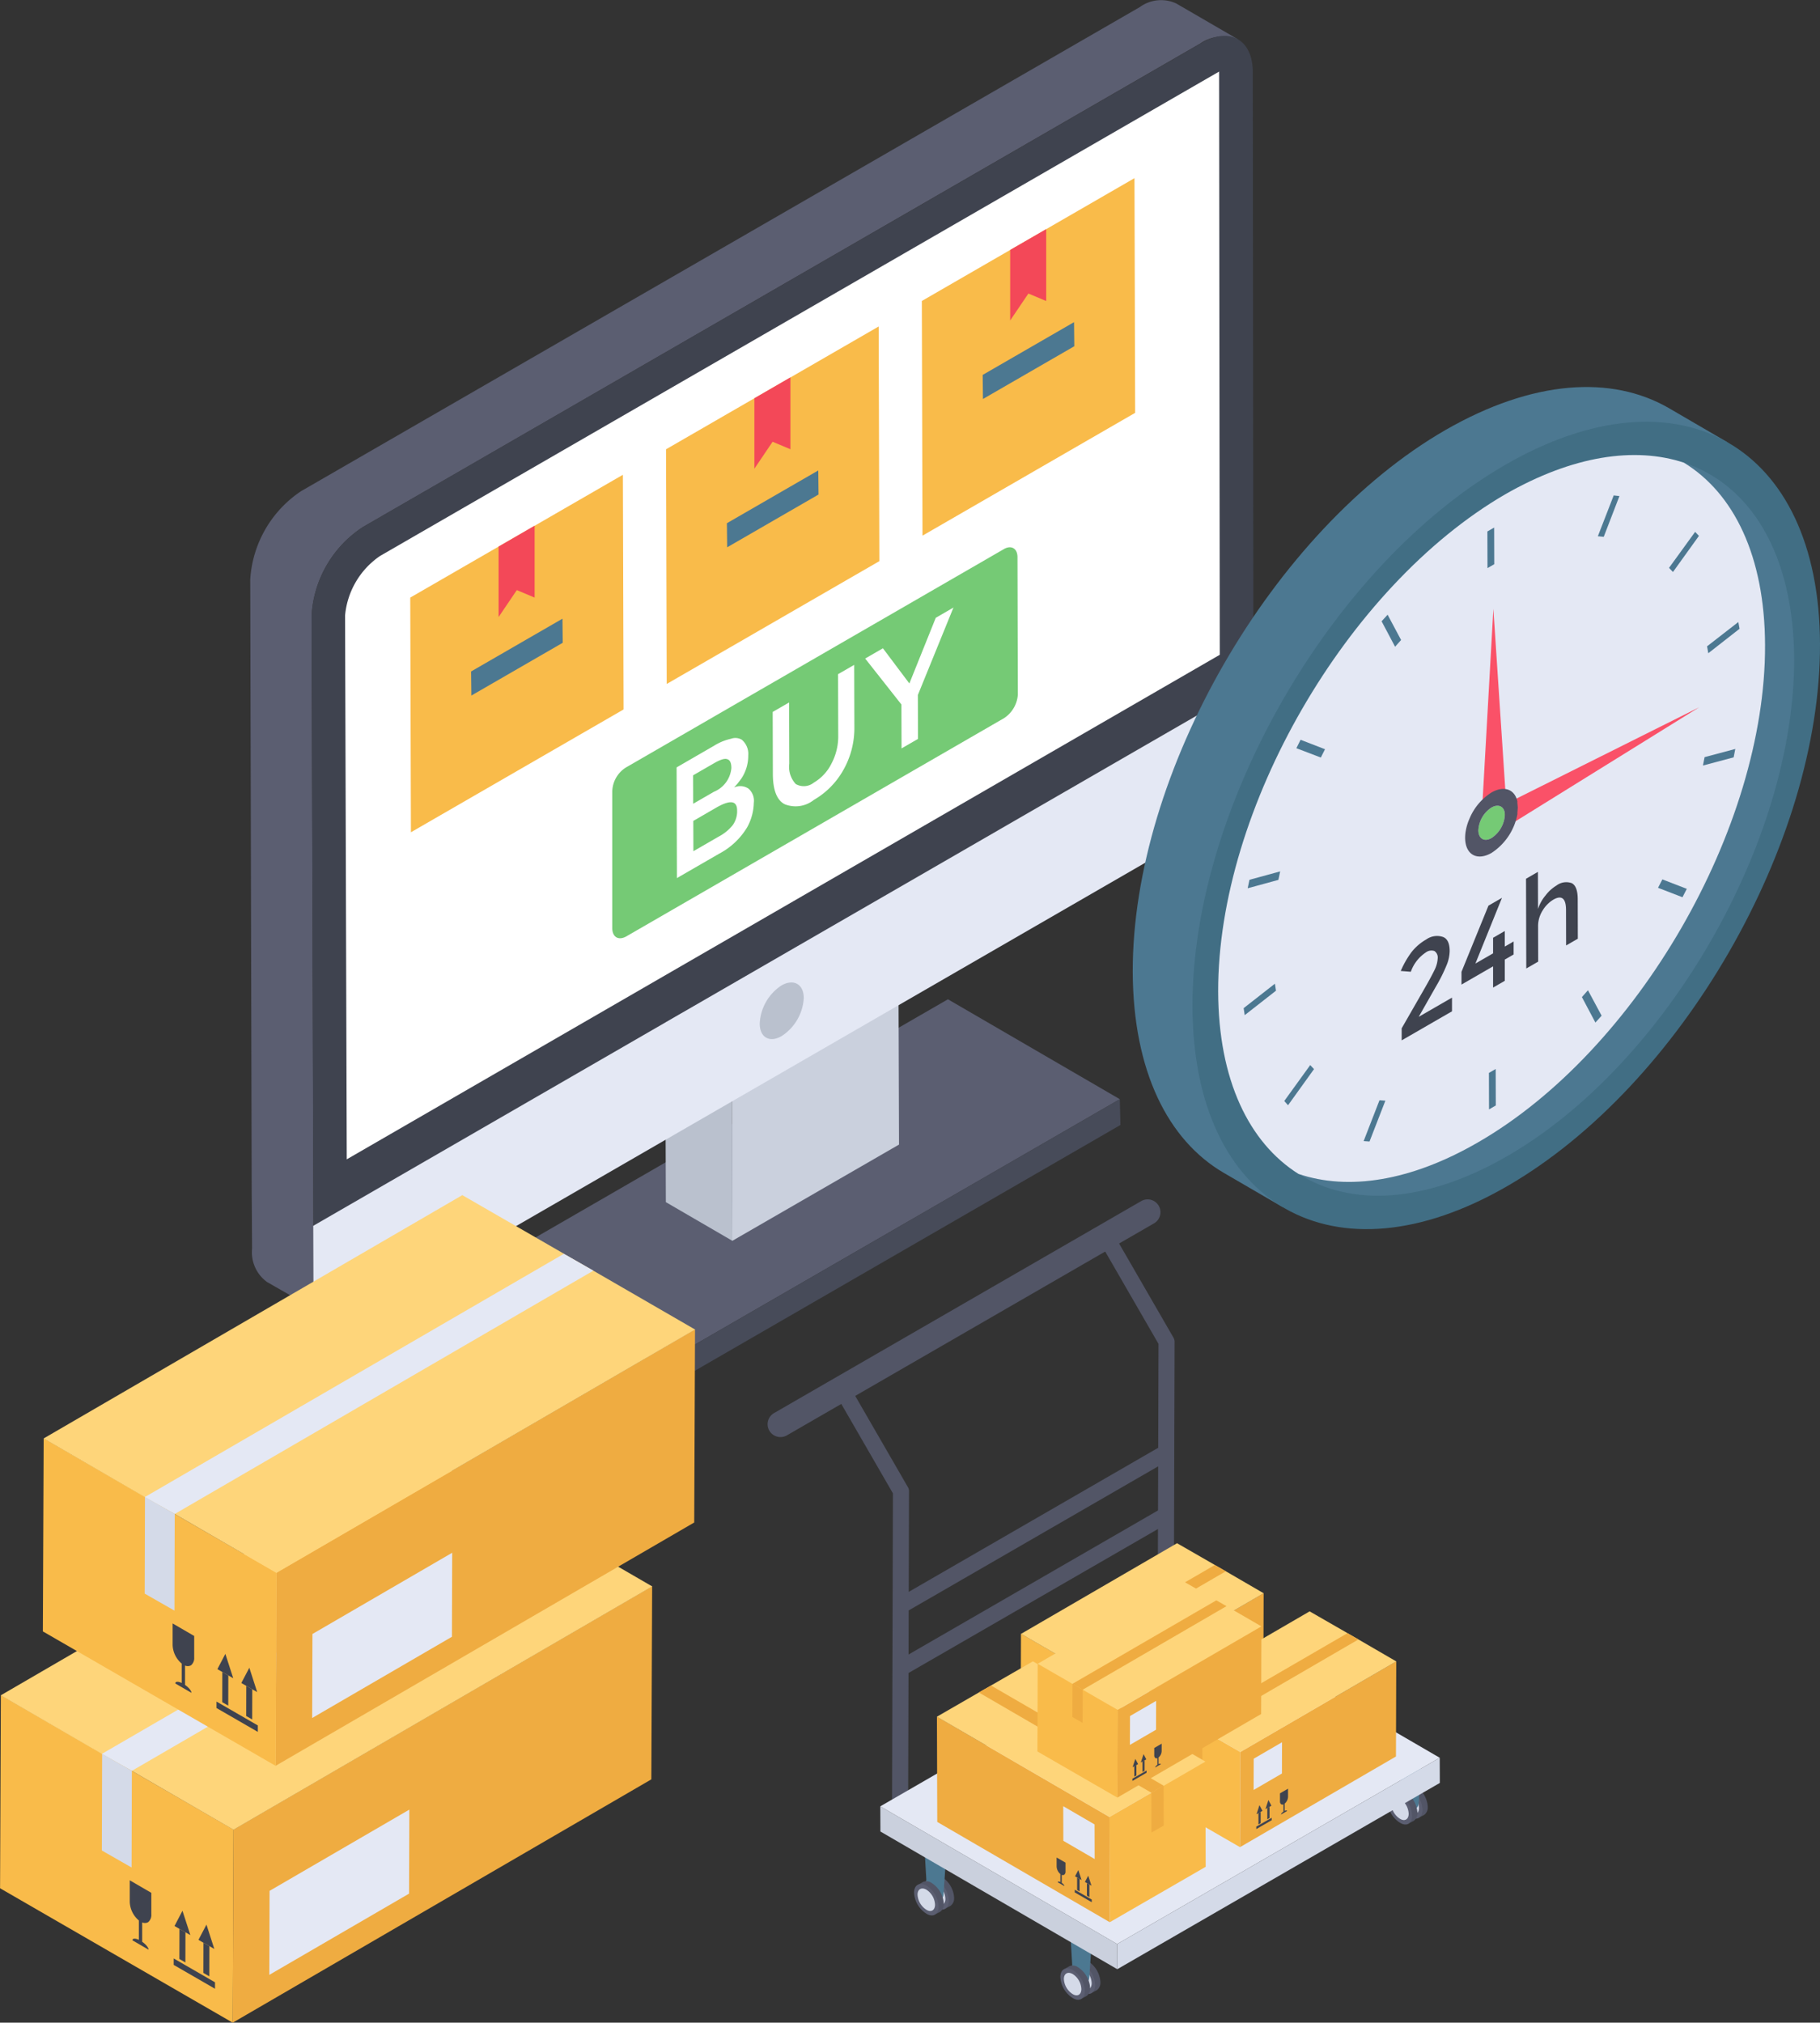 <svg xmlns="http://www.w3.org/2000/svg" width="117.009" height="130" viewBox="0 0 117.009 130">
  <rect x="0" y="0" width="117.009" height="130" fill="#333333" stroke="none"/>
  <g id="store" transform="translate(-7.396 -1)">
    <g id="Group_12814" data-name="Group 12814" transform="translate(7.396 1)">
      <g id="Group_12750" data-name="Group 12750" transform="translate(49.356 77.087)">
        <g id="Group_12645" data-name="Group 12645">
          <g id="Group_12598" data-name="Group 12598" transform="translate(39.863 35.735)">
            <g id="Group_12588" data-name="Group 12588" transform="translate(0.663 1.858)">
              <g id="Group_12583" data-name="Group 12583" transform="translate(0.234)">
                <g id="Group_12582" data-name="Group 12582">
                  <path id="Path_1712" data-name="Path 1712" d="M97.8,115.371a.589.589,0,0,1-.234.515l-.341.177c.14-.082.138-.147.138-.4a1.674,1.674,0,0,0-.772-1.345c-.222-.129-.323-.241-.463-.159l.328-.187a.558.558,0,0,1,.562.058,1.7,1.7,0,0,1,.784,1.345Z" transform="translate(-96.125 -113.916)" fill="#525566"/>
                </g>
              </g>
              <g id="Group_12585" data-name="Group 12585" transform="translate(0 0.19)">
                <g id="Group_12584" data-name="Group 12584">
                  <path id="Path_1713" data-name="Path 1713" d="M97.462,115.555c0,.5-.351.714-.772.456a1.7,1.7,0,0,1-.8-1.357c0-.5.363-.69.8-.445a1.674,1.674,0,0,1,.772,1.345Z" transform="translate(-95.895 -114.103)" fill="#5b5e71"/>
                </g>
              </g>
              <g id="Group_12587" data-name="Group 12587" transform="translate(0.223 0.476)">
                <g id="Group_12586" data-name="Group 12586">
                  <path id="Path_1714" data-name="Path 1714" d="M97.236,115.425c0,.36-.251.511-.553.327a1.219,1.219,0,0,1-.57-.972c0-.36.26-.494.57-.318A1.2,1.2,0,0,1,97.236,115.425Z" transform="translate(-96.114 -114.385)" fill="#d4dae8"/>
                </g>
              </g>
            </g>
            <g id="Group_12590" data-name="Group 12590" transform="translate(0.753)">
              <g id="Group_12589" data-name="Group 12589">
                <path id="Path_1715" data-name="Path 1715" d="M95.983,112.086l.144,2.466a1.2,1.2,0,0,0,.541.892c.285.165.522.048.545-.266l.158-2.292Z" transform="translate(-95.983 -112.086)" fill="#4c7891"/>
              </g>
            </g>
            <g id="Group_12597" data-name="Group 12597" transform="translate(0 2.234)">
              <g id="Group_12592" data-name="Group 12592" transform="translate(0.234)">
                <g id="Group_12591" data-name="Group 12591">
                  <path id="Path_1716" data-name="Path 1716" d="M97.145,115.741a.589.589,0,0,1-.234.515l-.341.177c.14-.082.138-.147.138-.4a1.674,1.674,0,0,0-.772-1.345c-.222-.129-.323-.241-.463-.159l.328-.187a.558.558,0,0,1,.562.058,1.7,1.7,0,0,1,.784,1.345Z" transform="translate(-95.472 -114.286)" fill="#525566"/>
                </g>
              </g>
              <g id="Group_12594" data-name="Group 12594" transform="translate(0 0.19)">
                <g id="Group_12593" data-name="Group 12593">
                  <path id="Path_1717" data-name="Path 1717" d="M96.809,115.925c0,.5-.351.714-.772.456a1.7,1.7,0,0,1-.8-1.357c0-.5.363-.69.8-.445a1.674,1.674,0,0,1,.772,1.345Z" transform="translate(-95.242 -114.473)" fill="#5b5e71"/>
                </g>
              </g>
              <g id="Group_12596" data-name="Group 12596" transform="translate(0.223 0.476)">
                <g id="Group_12595" data-name="Group 12595">
                  <path id="Path_1718" data-name="Path 1718" d="M96.583,115.795c0,.36-.251.511-.553.327a1.219,1.219,0,0,1-.57-.972c0-.36.26-.494.57-.318A1.2,1.2,0,0,1,96.583,115.795Z" transform="translate(-95.461 -114.755)" fill="#d4dae8"/>
                </g>
              </g>
            </g>
          </g>
          <g id="Group_12615" data-name="Group 12615" transform="translate(18.82 46.925)">
            <g id="Group_12605" data-name="Group 12605" transform="translate(0.663 1.933)">
              <g id="Group_12600" data-name="Group 12600" transform="translate(0.234)">
                <g id="Group_12599" data-name="Group 12599">
                  <path id="Path_1719" data-name="Path 1719" d="M77.079,126.463a.589.589,0,0,1-.234.515l-.341.177c.14-.082.138-.147.138-.4a1.674,1.674,0,0,0-.772-1.345c-.222-.129-.323-.241-.463-.159l.328-.187a.558.558,0,0,1,.562.058,1.7,1.7,0,0,1,.784,1.345Z" transform="translate(-75.406 -125.008)" fill="#525566"/>
                </g>
              </g>
              <g id="Group_12602" data-name="Group 12602" transform="translate(0 0.191)">
                <g id="Group_12601" data-name="Group 12601">
                  <path id="Path_1720" data-name="Path 1720" d="M76.743,126.648c0,.5-.351.714-.772.456a1.7,1.7,0,0,1-.8-1.357c0-.5.363-.69.8-.445A1.674,1.674,0,0,1,76.743,126.648Z" transform="translate(-75.175 -125.196)" fill="#5b5e71"/>
                </g>
              </g>
              <g id="Group_12604" data-name="Group 12604" transform="translate(0.223 0.478)">
                <g id="Group_12603" data-name="Group 12603">
                  <path id="Path_1721" data-name="Path 1721" d="M76.517,126.518c0,.36-.251.511-.553.327a1.219,1.219,0,0,1-.57-.972c0-.36.26-.494.57-.318A1.2,1.2,0,0,1,76.517,126.518Z" transform="translate(-75.394 -125.478)" fill="#d4dae8"/>
                </g>
              </g>
            </g>
            <g id="Group_12607" data-name="Group 12607" transform="translate(0.624)">
              <g id="Group_12606" data-name="Group 12606">
                <path id="Path_1722" data-name="Path 1722" d="M75.136,123.1l.144,2.466a1.2,1.2,0,0,0,.541.892c.285.165.522.048.545-.266l.158-2.292Z" transform="translate(-75.136 -123.104)" fill="#4c7891"/>
              </g>
            </g>
            <g id="Group_12614" data-name="Group 12614" transform="translate(0 2.309)">
              <g id="Group_12609" data-name="Group 12609" transform="translate(0.234)">
                <g id="Group_12608" data-name="Group 12608">
                  <path id="Path_1723" data-name="Path 1723" d="M76.426,126.833a.589.589,0,0,1-.234.515l-.341.177c.14-.082.138-.147.138-.4a1.674,1.674,0,0,0-.772-1.345c-.222-.129-.323-.241-.463-.159l.328-.187a.558.558,0,0,1,.562.058,1.7,1.7,0,0,1,.784,1.345Z" transform="translate(-74.753 -125.378)" fill="#525566"/>
                </g>
              </g>
              <g id="Group_12611" data-name="Group 12611" transform="translate(0 0.19)">
                <g id="Group_12610" data-name="Group 12610">
                  <path id="Path_1724" data-name="Path 1724" d="M76.09,127.017c0,.5-.351.714-.772.456a1.7,1.7,0,0,1-.8-1.357c0-.5.363-.69.8-.445a1.674,1.674,0,0,1,.772,1.345Z" transform="translate(-74.522 -125.565)" fill="#5b5e71"/>
                </g>
              </g>
              <g id="Group_12613" data-name="Group 12613" transform="translate(0.223 0.477)">
                <g id="Group_12612" data-name="Group 12612">
                  <path id="Path_1725" data-name="Path 1725" d="M75.864,126.887c0,.36-.251.511-.553.327a1.219,1.219,0,0,1-.57-.972c0-.36.26-.494.57-.318A1.2,1.2,0,0,1,75.864,126.887Z" transform="translate(-74.742 -125.847)" fill="#d4dae8"/>
                </g>
              </g>
            </g>
          </g>
          <g id="Group_12632" data-name="Group 12632" transform="translate(9.414 41.583)">
            <g id="Group_12622" data-name="Group 12622" transform="translate(0.663 1.854)">
              <g id="Group_12617" data-name="Group 12617" transform="translate(0.234)">
                <g id="Group_12616" data-name="Group 12616">
                  <path id="Path_1726" data-name="Path 1726" d="M67.817,121.125a.589.589,0,0,1-.234.515l-.341.177c.14-.082.138-.147.138-.4a1.674,1.674,0,0,0-.772-1.345c-.222-.129-.323-.241-.463-.159l.328-.187a.558.558,0,0,1,.562.058,1.7,1.7,0,0,1,.784,1.345Z" transform="translate(-66.144 -119.67)" fill="#525566"/>
                </g>
              </g>
              <g id="Group_12619" data-name="Group 12619" transform="translate(0 0.19)">
                <g id="Group_12618" data-name="Group 12618">
                  <path id="Path_1727" data-name="Path 1727" d="M67.482,121.309c0,.5-.351.714-.772.456a1.7,1.7,0,0,1-.8-1.357c0-.5.363-.69.8-.445a1.674,1.674,0,0,1,.772,1.345Z" transform="translate(-65.914 -119.857)" fill="#5b5e71"/>
                </g>
              </g>
              <g id="Group_12621" data-name="Group 12621" transform="translate(0.223 0.477)">
                <g id="Group_12620" data-name="Group 12620">
                  <path id="Path_1728" data-name="Path 1728" d="M67.256,121.179c0,.36-.251.511-.553.327a1.219,1.219,0,0,1-.57-.972c0-.36.26-.494.57-.318A1.2,1.2,0,0,1,67.256,121.179Z" transform="translate(-66.133 -120.139)" fill="#d4dae8"/>
                </g>
              </g>
            </g>
            <g id="Group_12624" data-name="Group 12624" transform="translate(0.659)">
              <g id="Group_12623" data-name="Group 12623">
                <path id="Path_1729" data-name="Path 1729" d="M65.91,117.844l.144,2.466a1.2,1.2,0,0,0,.54.892c.285.164.522.048.545-.266l.158-2.292Z" transform="translate(-65.91 -117.844)" fill="#4c7891"/>
              </g>
            </g>
            <g id="Group_12631" data-name="Group 12631" transform="translate(0 2.23)">
              <g id="Group_12626" data-name="Group 12626" transform="translate(0.234)">
                <g id="Group_12625" data-name="Group 12625">
                  <path id="Path_1730" data-name="Path 1730" d="M67.165,121.5a.589.589,0,0,1-.234.515l-.341.177c.14-.082.138-.147.138-.4a1.674,1.674,0,0,0-.772-1.345c-.222-.129-.323-.241-.463-.159l.328-.187a.558.558,0,0,1,.562.058,1.7,1.7,0,0,1,.784,1.345Z" transform="translate(-65.492 -120.04)" fill="#525566"/>
                </g>
              </g>
              <g id="Group_12628" data-name="Group 12628" transform="translate(0 0.19)">
                <g id="Group_12627" data-name="Group 12627">
                  <path id="Path_1731" data-name="Path 1731" d="M66.829,121.679c0,.5-.351.714-.772.456a1.7,1.7,0,0,1-.8-1.357c0-.5.363-.69.8-.445A1.674,1.674,0,0,1,66.829,121.679Z" transform="translate(-65.261 -120.227)" fill="#5b5e71"/>
                </g>
              </g>
              <g id="Group_12630" data-name="Group 12630" transform="translate(0.223 0.476)">
                <g id="Group_12629" data-name="Group 12629">
                  <path id="Path_1732" data-name="Path 1732" d="M66.6,121.549c0,.36-.251.511-.553.327a1.219,1.219,0,0,1-.57-.972c0-.36.26-.494.57-.318A1.2,1.2,0,0,1,66.6,121.549Z" transform="translate(-65.48 -120.509)" fill="#d4dae8"/>
                </g>
              </g>
            </g>
          </g>
          <g id="Group_12634" data-name="Group 12634" transform="translate(4.259 11.665)">
            <g id="Group_12633" data-name="Group 12633">
              <path id="Path_1733" data-name="Path 1733" d="M64.439,116.352a.515.515,0,0,0,.515-.513l.058-20.359a.532.532,0,0,0-.068-.26l-3.8-6.576a.516.516,0,0,0-.894.515l3.728,6.455-.058,20.22a.515.515,0,0,0,.513.517Z" transform="translate(-60.186 -88.386)" fill="#525566"/>
            </g>
          </g>
          <g id="Group_12636" data-name="Group 12636" transform="translate(21.333 2.057)">
            <g id="Group_12635" data-name="Group 12635">
              <path id="Path_1734" data-name="Path 1734" d="M81.25,106.892a.515.515,0,0,0,.515-.513l.058-20.359a.532.532,0,0,0-.068-.26l-3.8-6.576a.516.516,0,0,0-.894.515l3.728,6.455-.058,20.22a.515.515,0,0,0,.513.517Z" transform="translate(-76.997 -78.926)" fill="#525566"/>
            </g>
          </g>
          <g id="Group_12638" data-name="Group 12638" transform="translate(7.239 39.008)">
            <g id="Group_12637" data-name="Group 12637">
              <path id="Path_1735" data-name="Path 1735" d="M63.12,115.309l.007,1.618,15.228,8.85-.007-1.618Z" transform="translate(-63.12 -115.309)" fill="#cad0dd"/>
            </g>
          </g>
          <g id="Group_12640" data-name="Group 12640" transform="translate(22.468 35.886)">
            <g id="Group_12639" data-name="Group 12639">
              <path id="Path_1736" data-name="Path 1736" d="M78.115,124.207l.007,1.618,20.737-11.972-.007-1.618Z" transform="translate(-78.115 -112.235)" fill="#d4dae8"/>
            </g>
          </g>
          <g id="Group_12641" data-name="Group 12641" transform="translate(7.239 27.036)">
            <path id="Path_1737" data-name="Path 1737" d="M63.12,115.493l15.228,8.85,20.737-11.972-15.228-8.85Z" transform="translate(-63.12 -103.521)" fill="#e4e8f4"/>
          </g>
          <g id="Group_12642" data-name="Group 12642" transform="translate(8.189 19.939)">
            <path id="Path_1738" data-name="Path 1738" d="M64.57,107.154a.515.515,0,0,0,.258-.068L81.437,97.5a.516.516,0,1,0-.515-.894l-16.609,9.59a.515.515,0,0,0,.258.962Z" transform="translate(-64.055 -96.533)" fill="#525566"/>
          </g>
          <g id="Group_12643" data-name="Group 12643" transform="translate(8.189 15.922)">
            <path id="Path_1739" data-name="Path 1739" d="M64.57,103.2a.515.515,0,0,0,.258-.068l16.609-9.59a.516.516,0,0,0-.515-.894l-16.609,9.59a.515.515,0,0,0,.258.962Z" transform="translate(-64.055 -92.578)" fill="#525566"/>
          </g>
          <g id="Group_12644" data-name="Group 12644">
            <path id="Path_1740" data-name="Path 1740" d="M56.818,92.175a.83.83,0,0,0,.413-.111l23.6-13.625a.825.825,0,0,0-.825-1.429L56.4,90.635a.825.825,0,0,0,.413,1.54Z" transform="translate(-55.993 -76.901)" fill="#525566"/>
          </g>
        </g>
        <g id="Group_12671" data-name="Group 12671" transform="translate(16.264 22.094)">
          <g id="Group_12670" data-name="Group 12670">
            <g id="Group_12656" data-name="Group 12656">
              <g id="Group_12647" data-name="Group 12647" transform="translate(5.574 3.214)">
                <g id="Group_12646" data-name="Group 12646">
                  <path id="Path_1741" data-name="Path 1741" d="M87.54,101.819l-.019,6.116-10.026,5.826.019-6.116Z" transform="translate(-77.494 -101.819)" fill="#efac41"/>
                </g>
              </g>
              <g id="Group_12649" data-name="Group 12649" transform="translate(6.45 8.413)">
                <g id="Group_12648" data-name="Group 12648">
                  <path id="Path_1742" data-name="Path 1742" d="M80.184,106.938l-.006,2.011-1.821,1.058L78.363,108Z" transform="translate(-78.357 -106.938)" fill="#e4e8f4"/>
                </g>
              </g>
              <g id="Group_12651" data-name="Group 12651" transform="translate(0 5.823)">
                <g id="Group_12650" data-name="Group 12650">
                  <path id="Path_1743" data-name="Path 1743" d="M77.6,107.606l-.019,6.116L72.006,110.5l.019-6.116Z" transform="translate(-72.006 -104.387)" fill="#f9bb4a"/>
                </g>
              </g>
              <g id="Group_12652" data-name="Group 12652" transform="translate(0.019)">
                <path id="Path_1744" data-name="Path 1744" d="M87.626,101.873,77.6,107.7l-2.435-1.41-.7-.4-.014-.007-2.421-1.4,10.028-5.826,2.435,1.4.007.007.7.4Z" transform="translate(-72.024 -98.654)" fill="#fed57a"/>
              </g>
              <g id="Group_12653" data-name="Group 12653" transform="translate(2.439 1.403)">
                <path id="Path_1745" data-name="Path 1745" d="M85.154,100.441l-10.027,5.826-.7-.4-.014-.007,10.042-5.826.007.007Z" transform="translate(-74.408 -100.035)" fill="#efac41"/>
              </g>
              <g id="Group_12655" data-name="Group 12655" transform="translate(2.439 7.227)">
                <g id="Group_12654" data-name="Group 12654">
                  <path id="Path_1746" data-name="Path 1746" d="M75.127,106.177l-.007,2.314-.713-.407.007-2.314Z" transform="translate(-74.408 -105.77)" fill="#efac41"/>
                </g>
              </g>
            </g>
            <g id="Group_12669" data-name="Group 12669" transform="translate(6.622 11.398)">
              <g id="Group_12658" data-name="Group 12658" transform="translate(0.015 1.061)">
                <g id="Group_12657" data-name="Group 12657">
                  <path id="Path_1747" data-name="Path 1747" d="M78.73,110.922l.192.365-.119.069-.262.15Z" transform="translate(-78.541 -110.922)" fill="#3f434f"/>
                </g>
              </g>
              <g id="Group_12660" data-name="Group 12660" transform="translate(0.134 1.495)">
                <g id="Group_12659" data-name="Group 12659">
                  <path id="Path_1748" data-name="Path 1748" d="M78.8,111.349l0,.722-.143.083,0-.722Z" transform="translate(-78.658 -111.349)" fill="#3f434f"/>
                </g>
              </g>
              <g id="Group_12662" data-name="Group 12662" transform="translate(0 1.871)">
                <g id="Group_12661" data-name="Group 12661">
                  <path id="Path_1749" data-name="Path 1749" d="M79.516,111.719v.155l-.99.571v-.155Z" transform="translate(-78.526 -111.719)" fill="#3f434f"/>
                </g>
              </g>
              <g id="Group_12664" data-name="Group 12664" transform="translate(1.524)">
                <g id="Group_12663" data-name="Group 12663">
                  <path id="Path_1750" data-name="Path 1750" d="M80.544,109.877v.515a.608.608,0,0,1-.218.447v.464c.087-.04.153-.037.153.012l-.386.223c0-.049.066-.128.153-.189v-.464a.154.154,0,0,1-.145-.007.224.224,0,0,1-.075-.187v-.515Z" transform="translate(-80.027 -109.877)" fill="#3f434f"/>
                </g>
              </g>
              <g id="Group_12666" data-name="Group 12666" transform="translate(0.708 1.164)">
                <g id="Group_12665" data-name="Group 12665">
                  <path id="Path_1751" data-name="Path 1751" d="M79.366,111.023l0,.722-.143.083,0-.722Z" transform="translate(-79.223 -111.023)" fill="#3f434f"/>
                </g>
              </g>
              <g id="Group_12668" data-name="Group 12668" transform="translate(0.59 0.729)">
                <g id="Group_12667" data-name="Group 12667">
                  <path id="Path_1752" data-name="Path 1752" d="M79.3,110.6l.191.366-.119.069-.261.15Z" transform="translate(-79.107 -110.595)" fill="#3f434f"/>
                </g>
              </g>
            </g>
          </g>
        </g>
        <g id="Group_12697" data-name="Group 12697" transform="translate(24.79 26.475)">
          <g id="Group_12696" data-name="Group 12696">
            <g id="Group_12682" data-name="Group 12682">
              <g id="Group_12673" data-name="Group 12673" transform="translate(5.574 3.214)">
                <g id="Group_12672" data-name="Group 12672">
                  <path id="Path_1753" data-name="Path 1753" d="M95.935,106.133l-.019,6.116-10.026,5.826.019-6.116Z" transform="translate(-85.889 -106.133)" fill="#efac41"/>
                </g>
              </g>
              <g id="Group_12675" data-name="Group 12675" transform="translate(6.45 8.413)">
                <g id="Group_12674" data-name="Group 12674">
                  <path id="Path_1754" data-name="Path 1754" d="M88.579,111.252l-.006,2.011-1.821,1.058.006-2.011Z" transform="translate(-86.752 -111.252)" fill="#e4e8f4"/>
                </g>
              </g>
              <g id="Group_12677" data-name="Group 12677" transform="translate(0 5.822)">
                <g id="Group_12676" data-name="Group 12676">
                  <path id="Path_1755" data-name="Path 1755" d="M85.994,111.919l-.019,6.116L80.4,114.817l.019-6.116Z" transform="translate(-80.401 -108.7)" fill="#f9bb4a"/>
                </g>
              </g>
              <g id="Group_12678" data-name="Group 12678" transform="translate(0.019)">
                <path id="Path_1756" data-name="Path 1756" d="M96.021,106.187l-10.027,5.826-2.435-1.41-.7-.4-.014-.007-2.421-1.4,10.027-5.826,2.435,1.4.007.007.7.4Z" transform="translate(-80.419 -102.968)" fill="#fed57a"/>
              </g>
              <g id="Group_12679" data-name="Group 12679" transform="translate(2.439 1.403)">
                <path id="Path_1757" data-name="Path 1757" d="M93.549,104.755l-10.027,5.826-.7-.4-.014-.007,10.042-5.826.007.007Z" transform="translate(-82.803 -104.349)" fill="#efac41"/>
              </g>
              <g id="Group_12681" data-name="Group 12681" transform="translate(2.439 7.227)">
                <g id="Group_12680" data-name="Group 12680">
                  <path id="Path_1758" data-name="Path 1758" d="M83.522,110.491l-.007,2.314L82.8,112.4l.007-2.314Z" transform="translate(-82.803 -110.084)" fill="#efac41"/>
                </g>
              </g>
            </g>
            <g id="Group_12695" data-name="Group 12695" transform="translate(6.622 11.398)">
              <g id="Group_12684" data-name="Group 12684" transform="translate(0.015 1.06)">
                <g id="Group_12683" data-name="Group 12683">
                  <path id="Path_1759" data-name="Path 1759" d="M87.125,115.235l.192.365-.119.069-.262.15Z" transform="translate(-86.936 -115.235)" fill="#3f434f"/>
                </g>
              </g>
              <g id="Group_12686" data-name="Group 12686" transform="translate(0.134 1.494)">
                <g id="Group_12685" data-name="Group 12685">
                  <path id="Path_1760" data-name="Path 1760" d="M87.2,115.662l0,.722-.143.083,0-.722Z" transform="translate(-87.053 -115.662)" fill="#3f434f"/>
                </g>
              </g>
              <g id="Group_12688" data-name="Group 12688" transform="translate(0 1.871)">
                <g id="Group_12687" data-name="Group 12687">
                  <path id="Path_1761" data-name="Path 1761" d="M87.911,116.033v.155l-.99.571V116.6Z" transform="translate(-86.921 -116.033)" fill="#3f434f"/>
                </g>
              </g>
              <g id="Group_12690" data-name="Group 12690" transform="translate(1.524)">
                <g id="Group_12689" data-name="Group 12689">
                  <path id="Path_1762" data-name="Path 1762" d="M88.939,114.191v.515a.608.608,0,0,1-.218.447v.464c.087-.04.153-.037.153.012l-.386.223c0-.049.066-.128.153-.189V115.2a.154.154,0,0,1-.145-.007.224.224,0,0,1-.075-.187v-.515Z" transform="translate(-88.422 -114.191)" fill="#3f434f"/>
                </g>
              </g>
              <g id="Group_12692" data-name="Group 12692" transform="translate(0.708 1.163)">
                <g id="Group_12691" data-name="Group 12691">
                  <path id="Path_1763" data-name="Path 1763" d="M87.761,115.336l0,.722-.143.083,0-.722Z" transform="translate(-87.618 -115.336)" fill="#3f434f"/>
                </g>
              </g>
              <g id="Group_12694" data-name="Group 12694" transform="translate(0.59 0.729)">
                <g id="Group_12693" data-name="Group 12693">
                  <path id="Path_1764" data-name="Path 1764" d="M87.691,114.909l.191.366-.119.069-.261.15Z" transform="translate(-87.502 -114.909)" fill="#3f434f"/>
                </g>
              </g>
            </g>
          </g>
        </g>
        <g id="Group_12723" data-name="Group 12723" transform="translate(10.879 29.689)">
          <g id="Group_12722" data-name="Group 12722">
            <g id="Group_12708" data-name="Group 12708">
              <g id="Group_12699" data-name="Group 12699" transform="translate(0.001 3.556)">
                <g id="Group_12698" data-name="Group 12698">
                  <path id="Path_1765" data-name="Path 1765" d="M66.705,109.634l.021,6.766,11.091,6.445-.021-6.766Z" transform="translate(-66.705 -109.634)" fill="#efac41"/>
                </g>
              </g>
              <g id="Group_12701" data-name="Group 12701" transform="translate(8.123 9.307)">
                <g id="Group_12700" data-name="Group 12700">
                  <path id="Path_1766" data-name="Path 1766" d="M74.7,115.3l.007,2.225,2.014,1.171-.007-2.225Z" transform="translate(-74.702 -115.297)" fill="#e4e8f4"/>
                </g>
              </g>
              <g id="Group_12703" data-name="Group 12703" transform="translate(11.092 6.44)">
                <g id="Group_12702" data-name="Group 12702">
                  <path id="Path_1767" data-name="Path 1767" d="M77.626,116.034l.021,6.766,6.166-3.56-.021-6.766Z" transform="translate(-77.626 -112.474)" fill="#f9bb4a"/>
                </g>
              </g>
              <g id="Group_12704" data-name="Group 12704">
                <path id="Path_1768" data-name="Path 1768" d="M66.7,109.693,77.8,116.137l2.693-1.559.78-.441.016-.008,2.678-1.552-11.092-6.444-2.693,1.552-.008.008-.772.441Z" transform="translate(-66.704 -106.133)" fill="#fed57a"/>
              </g>
              <g id="Group_12705" data-name="Group 12705" transform="translate(2.694 1.552)">
                <path id="Path_1769" data-name="Path 1769" d="M69.356,108.11l11.092,6.444.78-.441.016-.008-11.108-6.444-.008.008Z" transform="translate(-69.356 -107.661)" fill="#efac41"/>
              </g>
              <g id="Group_12707" data-name="Group 12707" transform="translate(13.786 7.995)">
                <g id="Group_12706" data-name="Group 12706">
                  <path id="Path_1770" data-name="Path 1770" d="M80.278,114.455l.007,2.56.788-.45L81.066,114Z" transform="translate(-80.278 -114.005)" fill="#efac41"/>
                </g>
              </g>
            </g>
            <g id="Group_12721" data-name="Group 12721" transform="translate(7.694 12.609)">
              <g id="Group_12710" data-name="Group 12710" transform="translate(1.822 1.173)">
                <g id="Group_12709" data-name="Group 12709">
                  <path id="Path_1771" data-name="Path 1771" d="M76.286,119.7l-.212.4.131.076.29.166Z" transform="translate(-76.074 -119.703)" fill="#3f434f"/>
                </g>
              </g>
              <g id="Group_12712" data-name="Group 12712" transform="translate(1.951 1.652)">
                <g id="Group_12711" data-name="Group 12711">
                  <path id="Path_1772" data-name="Path 1772" d="M76.2,120.175l0,.8.159.092,0-.8Z" transform="translate(-76.201 -120.175)" fill="#3f434f"/>
                </g>
              </g>
              <g id="Group_12714" data-name="Group 12714" transform="translate(1.165 2.07)">
                <g id="Group_12713" data-name="Group 12713">
                  <path id="Path_1773" data-name="Path 1773" d="M75.428,120.586v.171l1.095.632v-.171Z" transform="translate(-75.427 -120.586)" fill="#3f434f"/>
                </g>
              </g>
              <g id="Group_12716" data-name="Group 12716">
                <g id="Group_12715" data-name="Group 12715">
                  <path id="Path_1774" data-name="Path 1774" d="M74.282,118.548l0,.569a.673.673,0,0,0,.241.494v.513c-.1-.045-.17-.04-.17.013l.427.246c0-.054-.072-.142-.169-.209v-.513a.171.171,0,0,0,.16-.008.248.248,0,0,0,.083-.207l0-.569Z" transform="translate(-74.28 -118.548)" fill="#3f434f"/>
                </g>
              </g>
              <g id="Group_12718" data-name="Group 12718" transform="translate(1.317 1.287)">
                <g id="Group_12717" data-name="Group 12717">
                  <path id="Path_1775" data-name="Path 1775" d="M75.579,119.815l0,.8.159.092,0-.8Z" transform="translate(-75.576 -119.815)" fill="#3f434f"/>
                </g>
              </g>
              <g id="Group_12720" data-name="Group 12720" transform="translate(1.187 0.806)">
                <g id="Group_12719" data-name="Group 12719">
                  <path id="Path_1776" data-name="Path 1776" d="M75.66,119.342l-.211.4.131.076.289.166Z" transform="translate(-75.449 -119.342)" fill="#3f434f"/>
                </g>
              </g>
            </g>
          </g>
        </g>
        <g id="Group_12749" data-name="Group 12749" transform="translate(17.342 24.475)">
          <g id="Group_12748" data-name="Group 12748">
            <g id="Group_12734" data-name="Group 12734">
              <g id="Group_12725" data-name="Group 12725" transform="translate(5.138 2.963)">
                <g id="Group_12724" data-name="Group 12724">
                  <path id="Path_1777" data-name="Path 1777" d="M87.386,103.917l-.018,5.638-9.242,5.37.018-5.638Z" transform="translate(-78.126 -103.917)" fill="#efac41"/>
                </g>
              </g>
              <g id="Group_12727" data-name="Group 12727" transform="translate(5.945 7.755)">
                <g id="Group_12726" data-name="Group 12726">
                  <path id="Path_1778" data-name="Path 1778" d="M80.606,108.635l-.006,1.854-1.679.975.006-1.854Z" transform="translate(-78.921 -108.635)" fill="#e4e8f4"/>
                </g>
              </g>
              <g id="Group_12729" data-name="Group 12729" transform="translate(0 5.367)">
                <g id="Group_12728" data-name="Group 12728">
                  <path id="Path_1779" data-name="Path 1779" d="M78.223,109.25l-.018,5.638-5.138-2.966.018-5.638Z" transform="translate(-73.068 -106.283)" fill="#f9bb4a"/>
                </g>
              </g>
              <g id="Group_12730" data-name="Group 12730" transform="translate(0.017)">
                <path id="Path_1780" data-name="Path 1780" d="M87.466,103.966l-9.243,5.37-2.244-1.3-.65-.368-.013-.007-2.231-1.293L82.327,101l2.244,1.293.007.007.643.367Z" transform="translate(-73.084 -100.999)" fill="#fed57a"/>
              </g>
              <g id="Group_12731" data-name="Group 12731" transform="translate(2.248 1.293)">
                <path id="Path_1781" data-name="Path 1781" d="M85.187,102.647l-9.243,5.37-.65-.368-.013-.007,9.256-5.37.007.007Z" transform="translate(-75.281 -102.273)" fill="#efac41"/>
              </g>
              <g id="Group_12733" data-name="Group 12733" transform="translate(2.248 6.662)">
                <g id="Group_12732" data-name="Group 12732">
                  <path id="Path_1782" data-name="Path 1782" d="M75.944,107.934l-.006,2.133-.657-.375.006-2.133Z" transform="translate(-75.281 -107.559)" fill="#efac41"/>
                </g>
              </g>
            </g>
            <g id="Group_12747" data-name="Group 12747" transform="translate(6.104 10.506)">
              <g id="Group_12736" data-name="Group 12736" transform="translate(0.014 0.978)">
                <g id="Group_12735" data-name="Group 12735">
                  <path id="Path_1783" data-name="Path 1783" d="M79.266,112.307l.177.336-.11.063-.242.138Z" transform="translate(-79.091 -112.307)" fill="#3f434f"/>
                </g>
              </g>
              <g id="Group_12738" data-name="Group 12738" transform="translate(0.124 1.377)">
                <g id="Group_12737" data-name="Group 12737">
                  <path id="Path_1784" data-name="Path 1784" d="M79.331,112.7l0,.666-.132.076,0-.666Z" transform="translate(-79.199 -112.7)" fill="#3f434f"/>
                </g>
              </g>
              <g id="Group_12740" data-name="Group 12740" transform="translate(0 1.725)">
                <g id="Group_12739" data-name="Group 12739">
                  <path id="Path_1785" data-name="Path 1785" d="M79.99,113.042v.142l-.912.527v-.142Z" transform="translate(-79.077 -113.042)" fill="#3f434f"/>
                </g>
              </g>
              <g id="Group_12742" data-name="Group 12742" transform="translate(1.405)">
                <g id="Group_12741" data-name="Group 12741">
                  <path id="Path_1786" data-name="Path 1786" d="M80.938,111.344v.474a.561.561,0,0,1-.2.412v.427c.081-.037.141-.034.141.011l-.356.205c0-.045.06-.118.141-.174v-.427a.142.142,0,0,1-.133-.006.206.206,0,0,1-.069-.172v-.474Z" transform="translate(-80.461 -111.344)" fill="#3f434f"/>
                </g>
              </g>
              <g id="Group_12744" data-name="Group 12744" transform="translate(0.652 1.072)">
                <g id="Group_12743" data-name="Group 12743">
                  <path id="Path_1787" data-name="Path 1787" d="M79.852,112.4l0,.666-.132.076,0-.666Z" transform="translate(-79.72 -112.4)" fill="#3f434f"/>
                </g>
              </g>
              <g id="Group_12746" data-name="Group 12746" transform="translate(0.544 0.672)">
                <g id="Group_12745" data-name="Group 12745">
                  <path id="Path_1788" data-name="Path 1788" d="M79.787,112.006l.176.337-.11.063-.241.138Z" transform="translate(-79.613 -112.006)" fill="#3f434f"/>
                </g>
              </g>
            </g>
          </g>
        </g>
      </g>
      <g id="Group_12752" data-name="Group 12752" transform="translate(16.089)">
        <g id="Group_12751" data-name="Group 12751" transform="translate(16.718 64.225)">
          <path id="Path_1789" data-name="Path 1789" d="M50.788,88.31l-11.05-6.421-.04-1.658,11.05,6.421Z" transform="translate(-39.698 -63.987)" fill="#525566"/>
          <path id="Path_1790" data-name="Path 1790" d="M50.748,86.9,39.7,80.481,67.834,64.237l11.05,6.421Z" transform="translate(-39.698 -64.237)" fill="#5b5e71"/>
          <path id="Path_1791" data-name="Path 1791" d="M78.714,70.559l.04,1.658L50.618,88.461l-.04-1.658Z" transform="translate(-39.528 -64.138)" fill="#474b59"/>
        </g>
        <path id="Path_1792" data-name="Path 1792" d="M53.822,79.758l-4.277-2.486L49.5,64.416,53.779,66.9Z" transform="translate(-22.826 -0.009)" fill="#bac1ce"/>
        <path id="Path_1793" data-name="Path 1793" d="M53.634,66.851l-4.476-2.6,11.213-6.474,4.476,2.6Z" transform="translate(-22.832 -0.113)" fill="#4e5161"/>
        <path id="Path_1794" data-name="Path 1794" d="M64.428,60.773l.043,12.856L53.756,79.814l-.043-12.856Z" transform="translate(-22.761 -0.066)" fill="#cad0dd"/>
        <path id="Path_1795" data-name="Path 1795" d="M43.585,72.479l19.271-11.2L66.3,63.546,47.03,74.745Z" transform="translate(-22.919 -0.058)" fill="#eaf0f6"/>
        <path id="Path_1796" data-name="Path 1796" d="M86.745,3.531a2.581,2.581,0,0,0-2.432.263L30.481,34.872a7.284,7.284,0,0,0-3.3,5.688L27.3,79.812v3.753a2.318,2.318,0,0,0,.968,2.1L27.3,85.1,24.322,83.4a2.358,2.358,0,0,1-.968-2.148l-.024-3.729-.094-39.275a7.361,7.361,0,0,1,3.281-5.688L80.426,1.456a2.323,2.323,0,0,1,2.337-.236Z" transform="translate(-23.237 -1)" fill="#5b5e71"/>
        <path id="Path_1797" data-name="Path 1797" d="M87.669,44.853,27.235,79.776l-.118-39.251a7.321,7.321,0,0,1,3.3-5.688L84.329,3.728c1.817-1.062,3.3-.212,3.3,1.865Z" transform="translate(-23.176 -0.965)" fill="#3f434f"/>
        <path id="Path_1798" data-name="Path 1798" d="M85.474,43.013,29.347,75.441l-.108-34.955a5.2,5.2,0,0,1,2.247-3.824L85.43,5.53Z" transform="translate(-23.143 -0.929)" fill="#fff"/>
        <path id="Path_1799" data-name="Path 1799" d="M87.667,44.213l.011,3.744a7.242,7.242,0,0,1-3.287,5.694L30.553,84.734c-1.832,1.058-3.313.214-3.319-1.88l-.011-3.744Z" transform="translate(-23.174 -0.325)" fill="#e4e8f4"/>
        <path id="Path_1800" data-name="Path 1800" d="M58.318,64.176A3.115,3.115,0,0,1,56.9,66.616c-.775.456-1.413.091-1.413-.8A3.1,3.1,0,0,1,56.9,63.356C57.68,62.922,58.318,63.287,58.318,64.176Z" transform="translate(-22.733 -0.029)" fill="#bac1ce"/>
      </g>
      <g id="Group_12778" data-name="Group 12778" transform="translate(72.825 24.875)">
        <g id="Group_12773" data-name="Group 12773">
          <g id="Group_12753" data-name="Group 12753">
            <path id="Path_1801" data-name="Path 1801" d="M117.4,29.08C113.729,26.956,85.2,76.151,88.819,78.247L84.98,76.015c-3.621-2.1-5.853-6.561-5.881-12.932-.027-12.8,8.984-28.4,20.092-34.82,5.635-3.24,10.7-3.539,14.375-1.416Z" transform="translate(-79.1 -25.493)" fill="#4c7891"/>
          </g>
          <g id="Group_12754" data-name="Group 12754" transform="translate(3.841 2.231)">
            <path id="Path_1802" data-name="Path 1802" d="M102.979,30.464c11.159-6.443,20.21-1.285,20.246,11.518s-8.955,28.4-20.115,34.84c-11.124,6.423-20.192,1.255-20.229-11.548s8.973-28.387,20.1-34.81Z" transform="translate(-82.882 -27.689)" fill="#416e84"/>
          </g>
          <path id="Path_1803" data-name="Path 1803" d="M114.367,30.277c3.215,1.967,5.2,6.014,5.22,11.726.038,11.764-8.246,26.082-18.46,31.964-4.35,2.516-8.36,3.1-11.537,2.024,3.367,2.118,8.133,1.91,13.41-1.135,10.213-5.882,18.478-20.2,18.459-31.964-.038-6.752-2.8-11.2-7.093-12.615Z" transform="translate(-78.936 -25.418)" fill="#4c7891"/>
          <path id="Path_1804" data-name="Path 1804" d="M101.207,73.975c10.213-5.882,18.5-20.2,18.46-31.964-.019-5.712-2-9.759-5.22-11.726-3.159-1.04-7.149-.454-11.5,2.043-10.175,5.92-18.46,20.2-18.441,31.945.019,5.693,1.986,9.722,5.163,11.726,3.177,1.078,7.187.492,11.537-2.024Z" transform="translate(-79.015 -25.425)" fill="#e4e8f4"/>
          <path id="Path_1805" data-name="Path 1805" d="M101.819,52.107c.468-.27.862-.063.863.475a1.916,1.916,0,0,1-.858,1.485c-.468.27-.847.037-.848-.5a1.853,1.853,0,0,1,.842-1.459Z" transform="translate(-78.758 -25.079)" fill="#75ca75"/>
          <g id="Group_12755" data-name="Group 12755" transform="translate(23.923 20.582)">
            <path id="Path_1806" data-name="Path 1806" d="M102.655,52l12.5-6.245-12.5,7.757Z" transform="translate(-102.655 -45.758)" fill="#fa5168"/>
          </g>
          <g id="Group_12756" data-name="Group 12756" transform="translate(22.457 14.253)">
            <path id="Path_1807" data-name="Path 1807" d="M101.939,39.526l.8,12.133-1.532.879Z" transform="translate(-101.211 -39.526)" fill="#fa5168"/>
          </g>
          <g id="Group_12757" data-name="Group 12757" transform="translate(21.373 25.822)">
            <path id="Path_1808" data-name="Path 1808" d="M103.525,52.119l-.029.4.012-.007a3.806,3.806,0,0,1-1.668,2.526c-.936.54-1.693.109-1.7-.966a2.627,2.627,0,0,1,.042-.46c.008-.037.014-.075.022-.112s.01-.045.014-.063a3.5,3.5,0,0,1,.118-.393q.038-.1.081-.2l.012-.027a3.627,3.627,0,0,1,1.4-1.658c.822-.475,1.518-.206,1.677.6l-.012.007Zm-1.688,1.965a1.916,1.916,0,0,0,.858-1.485c0-.538-.4-.745-.863-.475a1.853,1.853,0,0,0-.842,1.459c0,.538.38.771.848.5" transform="translate(-100.144 -50.918)" fill="#525566"/>
          </g>
          <g id="Group_12772" data-name="Group 12772" transform="translate(7.13 6.966)">
            <g id="Group_12758" data-name="Group 12758" transform="translate(15.67 2.066)">
              <path id="Path_1809" data-name="Path 1809" d="M101.985,34.385l.007,2.355-.435.251-.007-2.355Z" transform="translate(-101.55 -34.385)" fill="#4c7891"/>
            </g>
            <g id="Group_12759" data-name="Group 12759" transform="translate(15.769 36.865)">
              <path id="Path_1810" data-name="Path 1810" d="M102.082,68.648l.007,2.344-.435.251-.007-2.344Z" transform="translate(-101.647 -68.648)" fill="#4c7891"/>
            </g>
            <g id="Group_12760" data-name="Group 12760" transform="translate(8.869 7.668)">
              <path id="Path_1811" data-name="Path 1811" d="M95.239,39.9l.867,1.625-.386.434-.867-1.636Z" transform="translate(-94.853 -39.901)" fill="#4c7891"/>
            </g>
            <g id="Group_12761" data-name="Group 12761" transform="translate(21.75 31.804)">
              <path id="Path_1812" data-name="Path 1812" d="M107.922,63.665,108.8,65.3l-.4.44-.867-1.636Z" transform="translate(-107.536 -63.665)" fill="#4c7891"/>
            </g>
            <g id="Group_12762" data-name="Group 12762" transform="translate(3.391 15.706)">
              <path id="Path_1813" data-name="Path 1813" d="M89.728,47.815l1.571.607-.27.534-1.571-.6Z" transform="translate(-89.459 -47.815)" fill="#4c7891"/>
            </g>
            <g id="Group_12763" data-name="Group 12763" transform="translate(26.641 24.679)">
              <path id="Path_1814" data-name="Path 1814" d="M112.63,56.651l1.571.607-.279.54-1.571-.607Z" transform="translate(-112.351 -56.651)" fill="#4c7891"/>
            </g>
            <g id="Group_12764" data-name="Group 12764" transform="translate(0.259 24.165)">
              <path id="Path_1815" data-name="Path 1815" d="M86.49,56.683l1.974-.539-.115.545-1.974.539Z" transform="translate(-86.375 -56.144)" fill="#4c7891"/>
            </g>
            <g id="Group_12765" data-name="Group 12765" transform="translate(29.534 16.294)">
              <path id="Path_1816" data-name="Path 1816" d="M115.3,48.922l1.974-.528-.105.539-1.974.528Z" transform="translate(-115.2 -48.394)" fill="#4c7891"/>
            </g>
            <g id="Group_12766" data-name="Group 12766" transform="translate(0 31.382)">
              <path id="Path_1817" data-name="Path 1817" d="M88.13,63.251l.069.45-2.01,1.572-.069-.45Z" transform="translate(-86.12 -63.251)" fill="#4c7891"/>
            </g>
            <g id="Group_12767" data-name="Group 12767" transform="translate(29.793 8.138)">
              <path id="Path_1818" data-name="Path 1818" d="M117.465,40.364l.079.433-2.01,1.572-.079-.444Z" transform="translate(-115.455 -40.364)" fill="#4c7891"/>
            </g>
            <g id="Group_12768" data-name="Group 12768" transform="translate(2.612 36.615)">
              <path id="Path_1819" data-name="Path 1819" d="M90.361,68.4l.243.26-1.669,2.321-.243-.272Z" transform="translate(-88.693 -68.402)" fill="#4c7891"/>
            </g>
            <g id="Group_12769" data-name="Group 12769" transform="translate(27.348 2.341)">
              <path id="Path_1820" data-name="Path 1820" d="M114.726,34.656l.243.26L113.3,37.237l-.253-.266Z" transform="translate(-113.047 -34.656)" fill="#4c7891"/>
            </g>
            <g id="Group_12770" data-name="Group 12770" transform="translate(7.714 38.874)">
              <path id="Path_1821" data-name="Path 1821" d="M94.735,70.627l.378.027-1.019,2.625-.378-.027Z" transform="translate(-93.716 -70.627)" fill="#4c7891"/>
            </g>
            <g id="Group_12771" data-name="Group 12771" transform="translate(22.771)">
              <path id="Path_1822" data-name="Path 1822" d="M109.56,32.351l.368.043-1.009,2.619-.378-.038Z" transform="translate(-108.54 -32.351)" fill="#4c7891"/>
            </g>
          </g>
        </g>
        <g id="Group_12777" data-name="Group 12777" transform="translate(17.23 31.161)">
          <g id="Group_12774" data-name="Group 12774" transform="translate(0 4.116)">
            <path id="Path_1823" data-name="Path 1823" d="M97.713,60.448a1.2,1.2,0,0,1,1.045-.162c.3.1.451.408.452.909a2.472,2.472,0,0,1-.2.919,10.42,10.42,0,0,1-.684,1.368l-1.106,1.946,2.14-1.235,0,.88-3.236,1.868,0-.774,1.435-2.5c.316-.547.54-.965.684-1.262a1.917,1.917,0,0,0,.2-.767.492.492,0,0,0-.213-.44.6.6,0,0,0-.555.093,2.468,2.468,0,0,0-.962,1.24l-.648-.051a6,6,0,0,1,.684-1.2,3.262,3.262,0,0,1,.963-.83Z" transform="translate(-96.065 -60.227)" fill="#3f434f"/>
          </g>
          <g id="Group_12775" data-name="Group 12775" transform="translate(3.902 1.668)">
            <path id="Path_1824" data-name="Path 1824" d="M102.513,57.817l-1.708,4.224,1.136-.656,0-1,.753-.435,0,1,.568-.328,0,.835-.568.328,0,1.366-.753.435,0-1.366L99.91,63.393l0-.82,1.734-4.254Z" transform="translate(-99.907 -57.817)" fill="#3f434f"/>
          </g>
          <g id="Group_12776" data-name="Group 12776" transform="translate(8.053)">
            <path id="Path_1825" data-name="Path 1825" d="M104.76,56.174l.007,2.383a2.594,2.594,0,0,1,.487-.874,2.5,2.5,0,0,1,.7-.632,1.034,1.034,0,0,1,.992-.147c.252.143.372.485.373,1.031l.007,2.534-.753.435-.006-2.276c0-.759-.281-.978-.822-.665a2.039,2.039,0,0,0-.686.7,1.868,1.868,0,0,0-.288,1.033l.006,2.246-.766.442-.016-5.767Z" transform="translate(-103.994 -56.174)" fill="#3f434f"/>
          </g>
        </g>
      </g>
      <g id="Group_12792" data-name="Group 12792" transform="translate(0 93.322)">
        <g id="Group_12791" data-name="Group 12791">
          <g id="Group_12783" data-name="Group 12783">
            <g id="Group_12779" data-name="Group 12779" transform="translate(14.962 8.628)">
              <path id="Path_1826" data-name="Path 1826" d="M49.093,101.382l-.052,12.411L22.128,129.432l.052-12.411Z" transform="translate(-22.128 -101.382)" fill="#efac41"/>
            </g>
            <g id="Group_12780" data-name="Group 12780" transform="translate(17.314 22.984)">
              <path id="Path_1827" data-name="Path 1827" d="M33.445,115.517l-.017,5.4-8.985,5.221.017-5.4Z" transform="translate(-24.443 -115.517)" fill="#e4e8f4"/>
            </g>
            <g id="Group_12781" data-name="Group 12781" transform="translate(0 15.628)">
              <path id="Path_1828" data-name="Path 1828" d="M22.41,116.913l-.052,12.411L7.4,120.685l.052-12.411Z" transform="translate(-7.396 -108.274)" fill="#f9bb4a"/>
            </g>
            <path id="Path_1829" data-name="Path 1829" d="M49.326,101.525,22.409,117.163l-6.536-3.784-1.892-1.07-.038-.019-6.5-3.765L34.362,92.886,40.9,96.651l.019.019,1.873,1.07Z" transform="translate(-7.395 -92.886)" fill="#fed57a"/>
            <path id="Path_1830" data-name="Path 1830" d="M42.69,97.683,15.773,113.321l-1.892-1.07-.038-.019L40.8,96.594l.019.019Z" transform="translate(-7.295 -92.829)" fill="#e4e8f4"/>
            <g id="Group_12782" data-name="Group 12782" transform="translate(6.548 19.401)">
              <path id="Path_1831" data-name="Path 1831" d="M15.773,113.081l-.018,6.211L13.843,118.2l.018-6.211Z" transform="translate(-13.843 -111.989)" fill="#d4dae8"/>
            </g>
          </g>
          <g id="Group_12790" data-name="Group 12790" transform="translate(8.338 27.527)">
            <g id="Group_12784" data-name="Group 12784" transform="translate(4.421 2.848)">
              <path id="Path_1832" data-name="Path 1832" d="M20.473,122.794l-.515.98.319.184.7.4Z" transform="translate(-19.958 -122.794)" fill="#3f434f"/>
            </g>
            <g id="Group_12785" data-name="Group 12785" transform="translate(4.734 4.012)">
              <path id="Path_1833" data-name="Path 1833" d="M20.272,123.94l-.005,1.938.385.222.005-1.938Z" transform="translate(-20.266 -123.94)" fill="#3f434f"/>
            </g>
            <g id="Group_12786" data-name="Group 12786" transform="translate(2.827 5.022)">
              <path id="Path_1834" data-name="Path 1834" d="M18.389,124.935v.415l2.657,1.534v-.415Z" transform="translate(-18.388 -124.935)" fill="#3f434f"/>
            </g>
            <g id="Group_12787" data-name="Group 12787">
              <path id="Path_1835" data-name="Path 1835" d="M15.609,119.99l0,1.381a1.632,1.632,0,0,0,.585,1.2l0,1.245c-.235-.108-.412-.1-.412.032l1.036.6c0-.13-.176-.344-.41-.507l0-1.245a.415.415,0,0,0,.388-.019.6.6,0,0,0,.2-.5l0-1.381Z" transform="translate(-15.605 -119.99)" fill="#3f434f"/>
            </g>
            <g id="Group_12788" data-name="Group 12788" transform="translate(3.195 3.123)">
              <path id="Path_1836" data-name="Path 1836" d="M18.756,123.065,18.751,125l.385.222.005-1.938Z" transform="translate(-18.751 -123.065)" fill="#3f434f"/>
            </g>
            <g id="Group_12789" data-name="Group 12789" transform="translate(2.881 1.957)">
              <path id="Path_1837" data-name="Path 1837" d="M18.954,121.917l-.512.981.319.184.7.4Z" transform="translate(-18.442 -121.917)" fill="#3f434f"/>
            </g>
          </g>
        </g>
      </g>
      <g id="Group_12806" data-name="Group 12806" transform="translate(2.756 76.813)">
        <g id="Group_12805" data-name="Group 12805">
          <g id="Group_12797" data-name="Group 12797">
            <g id="Group_12793" data-name="Group 12793" transform="translate(14.962 8.628)">
              <path id="Path_1838" data-name="Path 1838" d="M51.807,85.126l-.052,12.411L24.841,113.176l.052-12.411Z" transform="translate(-24.841 -85.126)" fill="#efac41"/>
            </g>
            <g id="Group_12794" data-name="Group 12794" transform="translate(17.314 22.984)">
              <path id="Path_1839" data-name="Path 1839" d="M36.158,99.261l-.017,5.4-8.985,5.221.017-5.4Z" transform="translate(-27.156 -99.261)" fill="#e4e8f4"/>
            </g>
            <g id="Group_12795" data-name="Group 12795" transform="translate(0 15.628)">
              <path id="Path_1840" data-name="Path 1840" d="M25.123,100.657l-.052,12.411-14.962-8.639.052-12.411Z" transform="translate(-10.109 -92.018)" fill="#f9bb4a"/>
            </g>
            <path id="Path_1841" data-name="Path 1841" d="M52.04,85.269,25.122,100.908l-6.536-3.784-1.892-1.07-.038-.019-6.5-3.765L37.075,76.631,43.611,80.4l.019.019,1.873,1.07Z" transform="translate(-10.108 -76.631)" fill="#fed57a"/>
            <path id="Path_1842" data-name="Path 1842" d="M45.4,81.427,18.486,97.065,16.594,96l-.038-.019L43.511,80.338l.019.019Z" transform="translate(-10.008 -76.573)" fill="#e4e8f4"/>
            <g id="Group_12796" data-name="Group 12796" transform="translate(6.548 19.4)">
              <path id="Path_1843" data-name="Path 1843" d="M18.486,96.825l-.018,6.211-1.913-1.092.018-6.211Z" transform="translate(-16.556 -95.733)" fill="#d4dae8"/>
            </g>
          </g>
          <g id="Group_12804" data-name="Group 12804" transform="translate(8.338 27.527)">
            <g id="Group_12798" data-name="Group 12798" transform="translate(4.421 2.848)">
              <path id="Path_1844" data-name="Path 1844" d="M23.186,106.538l-.515.98.319.184.7.4Z" transform="translate(-22.671 -106.538)" fill="#3f434f"/>
            </g>
            <g id="Group_12799" data-name="Group 12799" transform="translate(4.734 4.012)">
              <path id="Path_1845" data-name="Path 1845" d="M22.985,107.684l-.005,1.938.385.222.005-1.938Z" transform="translate(-22.98 -107.684)" fill="#3f434f"/>
            </g>
            <g id="Group_12800" data-name="Group 12800" transform="translate(2.827 5.022)">
              <path id="Path_1846" data-name="Path 1846" d="M21.1,108.679v.415l2.657,1.534v-.415Z" transform="translate(-21.102 -108.679)" fill="#3f434f"/>
            </g>
            <g id="Group_12801" data-name="Group 12801">
              <path id="Path_1847" data-name="Path 1847" d="M18.322,103.734l0,1.381a1.632,1.632,0,0,0,.585,1.2l0,1.245c-.235-.108-.412-.1-.412.032l1.036.6c0-.13-.176-.344-.41-.507l0-1.245a.415.415,0,0,0,.388-.019.6.6,0,0,0,.2-.5l0-1.381Z" transform="translate(-18.318 -103.734)" fill="#3f434f"/>
            </g>
            <g id="Group_12802" data-name="Group 12802" transform="translate(3.195 3.123)">
              <path id="Path_1848" data-name="Path 1848" d="M21.469,106.809l-.005,1.938.385.222.005-1.938Z" transform="translate(-21.464 -106.809)" fill="#3f434f"/>
            </g>
            <g id="Group_12803" data-name="Group 12803" transform="translate(2.881 1.957)">
              <path id="Path_1849" data-name="Path 1849" d="M21.668,105.661l-.512.981.319.184.7.4Z" transform="translate(-21.155 -105.661)" fill="#3f434f"/>
            </g>
          </g>
        </g>
      </g>
      <path id="Path_1850" data-name="Path 1850" d="M72.228,45.108a1.974,1.974,0,0,1-.875,1.5l-24.3,14.036c-.492.274-.876.055-.9-.492V51.319a1.878,1.878,0,0,1,.876-1.532l24.3-14.036c.465-.274.876-.055.876.52Z" transform="translate(-6.79 -0.459)" fill="#75ca75"/>
      <g id="Group_12810" data-name="Group 12810" transform="translate(43.503 39.048)">
        <g id="Group_12807" data-name="Group 12807" transform="translate(0 8.39)">
          <path id="Path_1851" data-name="Path 1851" d="M54.84,50.95a1.025,1.025,0,0,1,.349.913,3.4,3.4,0,0,1-.429,1.581,4.6,4.6,0,0,1-1.8,1.694l-2.715,1.568-.02-7.114,2.421-1.4a3.445,3.445,0,0,1,1.073-.44.822.822,0,0,1,.693.058,1.187,1.187,0,0,1,.419,1.012,2.635,2.635,0,0,1-.446,1.492l-.242.319-.224.249a.957.957,0,0,1,.918.067Zm-1.033,2.388a1.529,1.529,0,0,0,.309-.975c0-.636-.435-.7-1.317-.2l-1.5.869.006,1.947,1.643-.949a2.891,2.891,0,0,0,.864-.7M51.287,50.1l.005,1.828,1.332-.769a1.816,1.816,0,0,0,1.122-1.523c0-.338-.088-.526-.279-.576-.173-.059-.468.051-.848.271Z" transform="translate(-50.229 -47.708)" fill="#fff"/>
        </g>
        <g id="Group_12808" data-name="Group 12808" transform="translate(6.174 3.684)">
          <path id="Path_1852" data-name="Path 1852" d="M61.548,43.075l.011,3.994a5.453,5.453,0,0,1-.72,2.784,5.1,5.1,0,0,1-1.883,1.9,1.881,1.881,0,0,1-1.887.274c-.5-.267-.747-.922-.75-1.935L56.308,46.1l1.055-.609.011,3.934a1.619,1.619,0,0,0,.419,1.31,1.031,1.031,0,0,0,1.16-.093,2.931,2.931,0,0,0,1.14-1.235,3.715,3.715,0,0,0,.428-1.8l-.011-3.934Z" transform="translate(-56.308 -43.075)" fill="#fff"/>
        </g>
        <g id="Group_12809" data-name="Group 12809" transform="translate(12.123)">
          <path id="Path_1853" data-name="Path 1853" d="M67.837,39.447l-2.288,5.62.008,2.822L64.5,48.5l-.008-2.822-2.33-2.954,1.141-.659,1.7,2.261L66.7,40.106Z" transform="translate(-62.165 -39.447)" fill="#fff"/>
        </g>
      </g>
      <g id="Group_12811" data-name="Group 12811" transform="translate(26.375 30.515)">
        <path id="Path_1854" data-name="Path 1854" d="M33.364,38.939l.043,15.083,13.671-7.893-.043-15.083Z" transform="translate(-33.364 -31.046)" fill="#f9bb4a"/>
        <path id="Path_1855" data-name="Path 1855" d="M43.107,41.7l-.017-1.548-5.875,3.392.018,1.548Z" transform="translate(-33.304 -30.903)" fill="#4c7891"/>
        <path id="Path_1856" data-name="Path 1856" d="M41.273,34.268v4.62l-1.145-.481-1.171,1.731V35.609h0Z" transform="translate(-33.277 -30.995)" fill="#f34858"/>
      </g>
      <g id="Group_12812" data-name="Group 12812" transform="translate(42.82 20.983)">
        <path id="Path_1857" data-name="Path 1857" d="M49.556,29.553,49.6,44.636,63.27,36.743,63.227,21.66Z" transform="translate(-49.556 -21.66)" fill="#f9bb4a"/>
        <path id="Path_1858" data-name="Path 1858" d="M59.3,32.319l-.017-1.548-5.875,3.392.018,1.548Z" transform="translate(-49.496 -21.518)" fill="#4c7891"/>
        <path id="Path_1859" data-name="Path 1859" d="M57.465,24.882V29.5l-1.145-.481-1.171,1.731V26.223h0Z" transform="translate(-49.469 -21.61)" fill="#f34858"/>
      </g>
      <g id="Group_12813" data-name="Group 12813" transform="translate(59.265 11.451)">
        <path id="Path_1860" data-name="Path 1860" d="M65.748,20.167l.043,15.083,13.671-7.893-.043-15.083Z" transform="translate(-65.748 -12.274)" fill="#f9bb4a"/>
        <path id="Path_1861" data-name="Path 1861" d="M75.491,22.934l-.017-1.548L69.6,24.777l.018,1.548Z" transform="translate(-65.688 -12.132)" fill="#4c7891"/>
        <path id="Path_1862" data-name="Path 1862" d="M73.657,15.5v4.62l-1.145-.481-1.171,1.731V16.837h0Z" transform="translate(-65.661 -12.224)" fill="#f34858"/>
      </g>
    </g>
  </g>
</svg>
